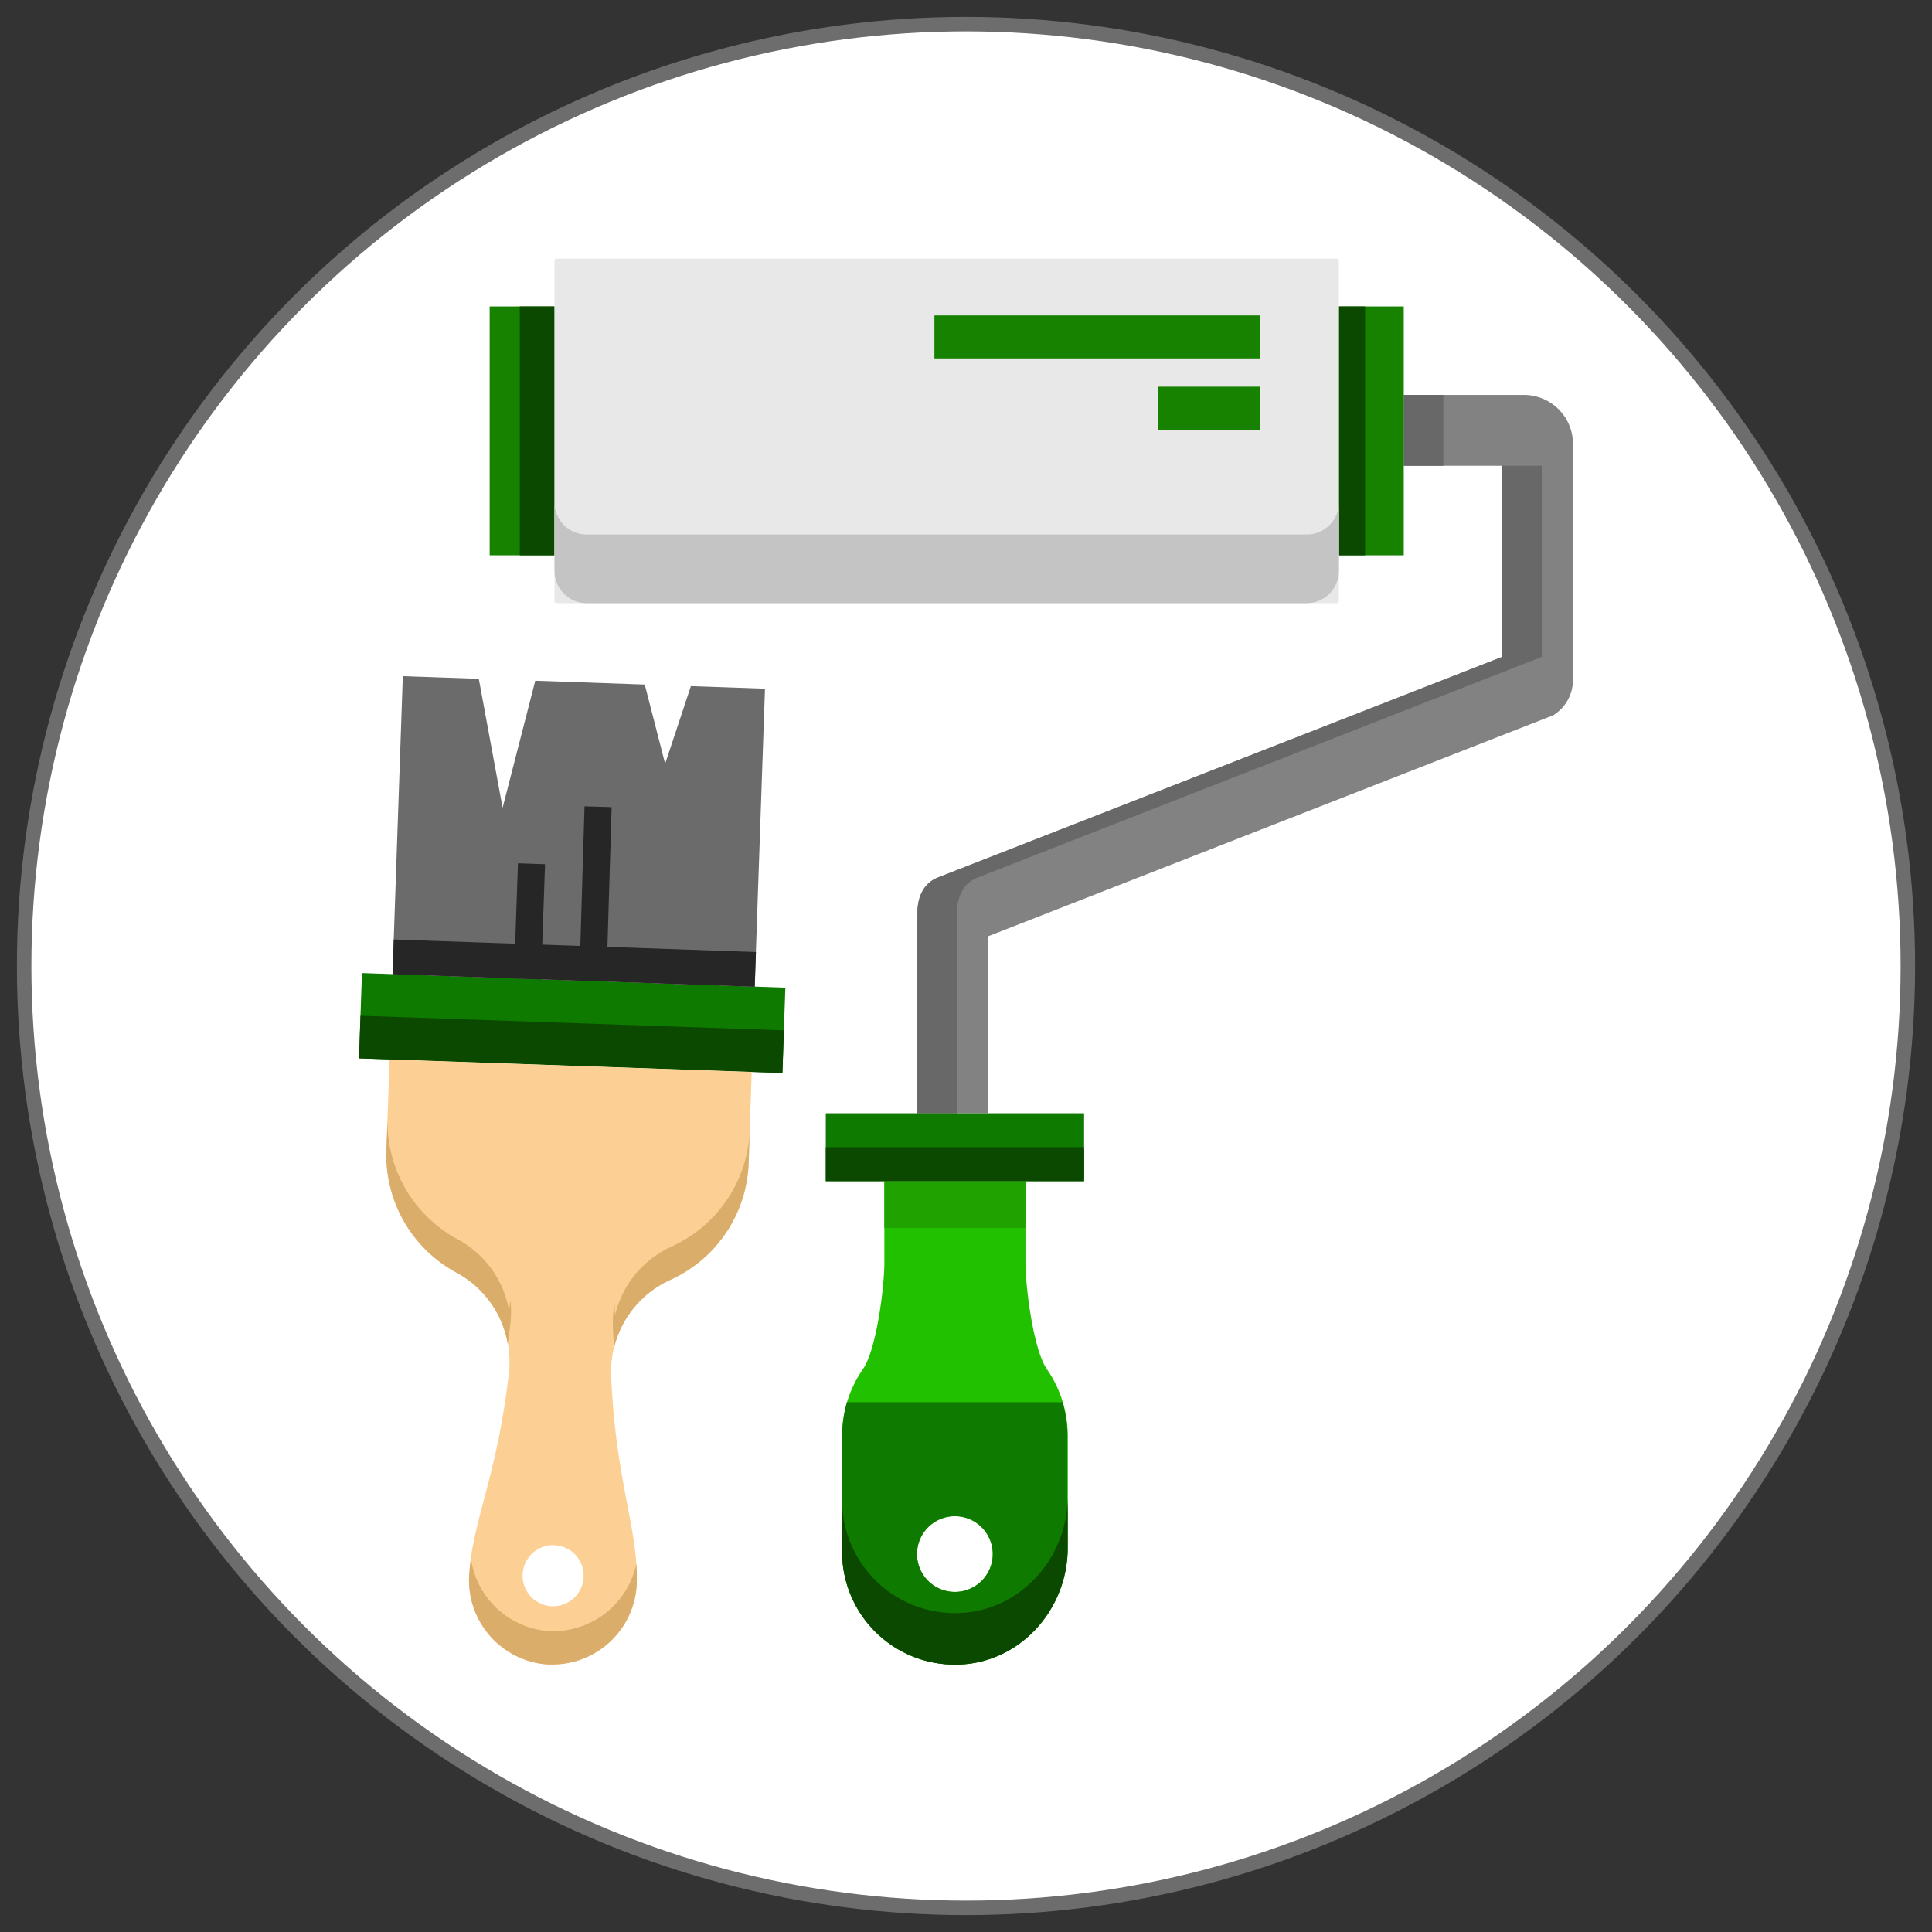 <svg id="Layer_1" data-name="Layer 1" xmlns="http://www.w3.org/2000/svg" viewBox="0 0 400 400"><rect x="0" y="0" width="400" height="400" fill="#333333" stroke="none"/><defs><style>.cls-1{fill:#fff;stroke:#6d6d6d;stroke-miterlimit:10;stroke-width:3px;}.cls-2{fill:#0f7a00;}.cls-3{fill:#0b4900;}.cls-4{fill:#fcd095;}.cls-5{fill:#dbad6b;}.cls-6{fill:#6b6b6b;}.cls-7{fill:#262626;}.cls-8{fill:#21c100;}.cls-9{fill:#828282;}.cls-10{fill:#686868;}.cls-11{fill:#168200;}.cls-12{fill:#e8e8e8;}.cls-13{fill:#c4c4c4;}.cls-14{fill:#20a300;}</style></defs><circle class="cls-1" cx="200" cy="200" r="195"/><rect class="cls-2" x="74.61" y="202.99" width="87.71" height="17.67" transform="translate(229.54 427.6) rotate(-178.02)"/><rect class="cls-3" x="74.45" y="211.82" width="87.71" height="8.83" transform="translate(229.08 436.42) rotate(-178.02)"/><path class="cls-4" d="M97.11,326.85c.39-11.38,5.82-20.85,8.25-42.64A20.88,20.88,0,0,0,94.54,263.5h0A27.65,27.65,0,0,1,80,238.2l.65-18.85,37.49,1.3,37.49,1.29L155,240.79A27.62,27.62,0,0,1,138.76,265h0a20.86,20.86,0,0,0-12.22,19.92c.92,21.91,5.68,31.73,5.29,43.11a17.49,17.49,0,0,1-17.47,16.59l-.48,0h-.49A17.49,17.49,0,0,1,97.11,326.85Zm17.18,5.7A6.32,6.32,0,1,0,108.2,326,6.32,6.32,0,0,0,114.29,332.55Z"/><path class="cls-5" d="M127.25,270c0,.73.07,1.49.12,2.19A20.8,20.8,0,0,1,139,258.11a27.63,27.63,0,0,0,16.23-24.23l.11-3.25h0L155,240.79A27.62,27.62,0,0,1,138.76,265a20.83,20.83,0,0,0-11.63,14.05c-.09-1.38-.18-2.8-.24-4.29A20.79,20.79,0,0,1,127.25,270Z"/><polygon class="cls-5" points="80.6 221.13 80.6 221.13 80.66 219.35 80.6 221.13"/><path class="cls-5" d="M97.11,326.85a41.74,41.74,0,0,1,.39-4.2,17.56,17.56,0,0,0,16.13,15.05h.48l.49,0a17.55,17.55,0,0,0,17.13-13.9,39.51,39.51,0,0,1,.1,4.22,17.49,17.49,0,0,1-17.47,16.59l-.48,0h-.49A17.49,17.49,0,0,1,97.11,326.85Z"/><path class="cls-5" d="M94.54,263.5A27.65,27.65,0,0,1,80,238.2l.24-6.91a27.66,27.66,0,0,0,14.53,25.3,20.79,20.79,0,0,1,10.63,14.81c.1-.7.18-1.45.27-2.18a21.07,21.07,0,0,1,0,4.83c-.17,1.48-.35,2.9-.54,4.27A20.81,20.81,0,0,0,94.54,263.5Z"/><polygon class="cls-6" points="99.13 140.54 104.06 167.24 110.82 140.94 133.49 141.73 137.71 158.13 143.04 142.06 158.38 142.59 156.25 204.28 81.27 201.7 83.4 140 99.13 140.54"/><rect class="cls-7" x="115.29" y="161.88" width="7.2" height="75.03" transform="translate(-84.49 311.34) rotate(-88.02)"/><rect class="cls-7" x="106.13" y="182.74" width="35.22" height="5.61" transform="matrix(0.03, -1, 1, 0.03, -65.96, 302.81)"/><rect class="cls-7" x="97.7" y="187.93" width="23.86" height="5.61" transform="translate(-84.78 293.73) rotate(-88.02)"/><path class="cls-8" d="M174.35,321.29V297.76a24.18,24.18,0,0,1,4.24-14.19c2.84-3.93,4.51-17,4.51-22.21V244.55h29.21v16.81c0,5.21,1.67,18.28,4.5,22.21a24.19,24.19,0,0,1,4.25,14.19v22.73c0,12.44-9.39,23.3-21.8,24.1A23.35,23.35,0,0,1,174.35,321.29Zm23.35,8.3a7.84,7.84,0,1,0-7.84-7.84A7.84,7.84,0,0,0,197.7,329.59Z"/><path class="cls-9" d="M189.94,230.48h14.67V193.84l117-45.76a8.63,8.63,0,0,0,4.06-7.31V91.93a10.15,10.15,0,0,0-10.15-10.16H290.63V96.44H311V136L194,181.75c-3,1.3-4.07,4.33-4.07,7.31Z"/><rect class="cls-10" x="290.63" y="81.77" width="8.2" height="14.67"/><path class="cls-10" d="M189.94,189.06c0-3,1-6,4.07-7.31L311,136V96.44h8.2V136l-117,45.77c-3.05,1.3-4.07,4.33-4.07,7.31v41.42h-8.2Z"/><polygon class="cls-10" points="307.18 81.78 315.52 81.77 315.52 81.77 307.18 81.78"/><rect class="cls-11" x="277.21" y="63.45" width="13.43" height="51.52" transform="translate(567.84 178.42) rotate(180)"/><rect class="cls-3" x="277.21" y="63.45" width="5.43" height="51.52" transform="translate(559.84 178.42) rotate(180)"/><rect class="cls-11" x="101.38" y="63.45" width="13.43" height="51.52" transform="translate(216.19 178.42) rotate(180)"/><rect class="cls-3" x="107.62" y="63.45" width="7.19" height="51.52" transform="translate(222.42 178.42) rotate(-180)"/><rect class="cls-12" x="114.81" y="53.55" width="162.4" height="71.32" rx="0.43" transform="translate(392.01 178.42) rotate(180)"/><path class="cls-13" d="M114.81,118.2V104a6.67,6.67,0,0,0,6.67,6.67H270.54a6.67,6.67,0,0,0,6.67-6.67V118.2a6.67,6.67,0,0,1-6.67,6.67H121.48A6.66,6.66,0,0,1,114.81,118.2Z"/><rect class="cls-11" x="193.46" y="65.31" width="67.45" height="8.9"/><rect class="cls-11" x="239.77" y="80.06" width="21.14" height="8.9"/><rect class="cls-2" x="170.96" y="230.48" width="53.48" height="14.06" transform="translate(395.41 475.03) rotate(180)"/><rect class="cls-14" x="183.1" y="244.55" width="29.21" height="9.67"/><rect class="cls-3" x="170.96" y="237.51" width="53.48" height="7.03" transform="translate(395.41 482.06) rotate(180)"/><path class="cls-2" d="M174.35,321.29V297.76a27.1,27.1,0,0,1,1-7.45H220a27.11,27.11,0,0,1,1,7.45v22.73c0,12.44-9.39,23.3-21.8,24.1A23.35,23.35,0,0,1,174.35,321.29Zm23.35,8.3a7.84,7.84,0,1,0-7.84-7.84A7.84,7.84,0,0,0,197.7,329.59Z"/><path class="cls-3" d="M174.35,321.29V310.62a23.35,23.35,0,0,0,24.91,23.3c12.41-.8,21.8-11.66,21.8-24.1V297.76h0v22.73c0,12.44-9.39,23.3-21.8,24.1A23.35,23.35,0,0,1,174.35,321.29Z"/></svg>